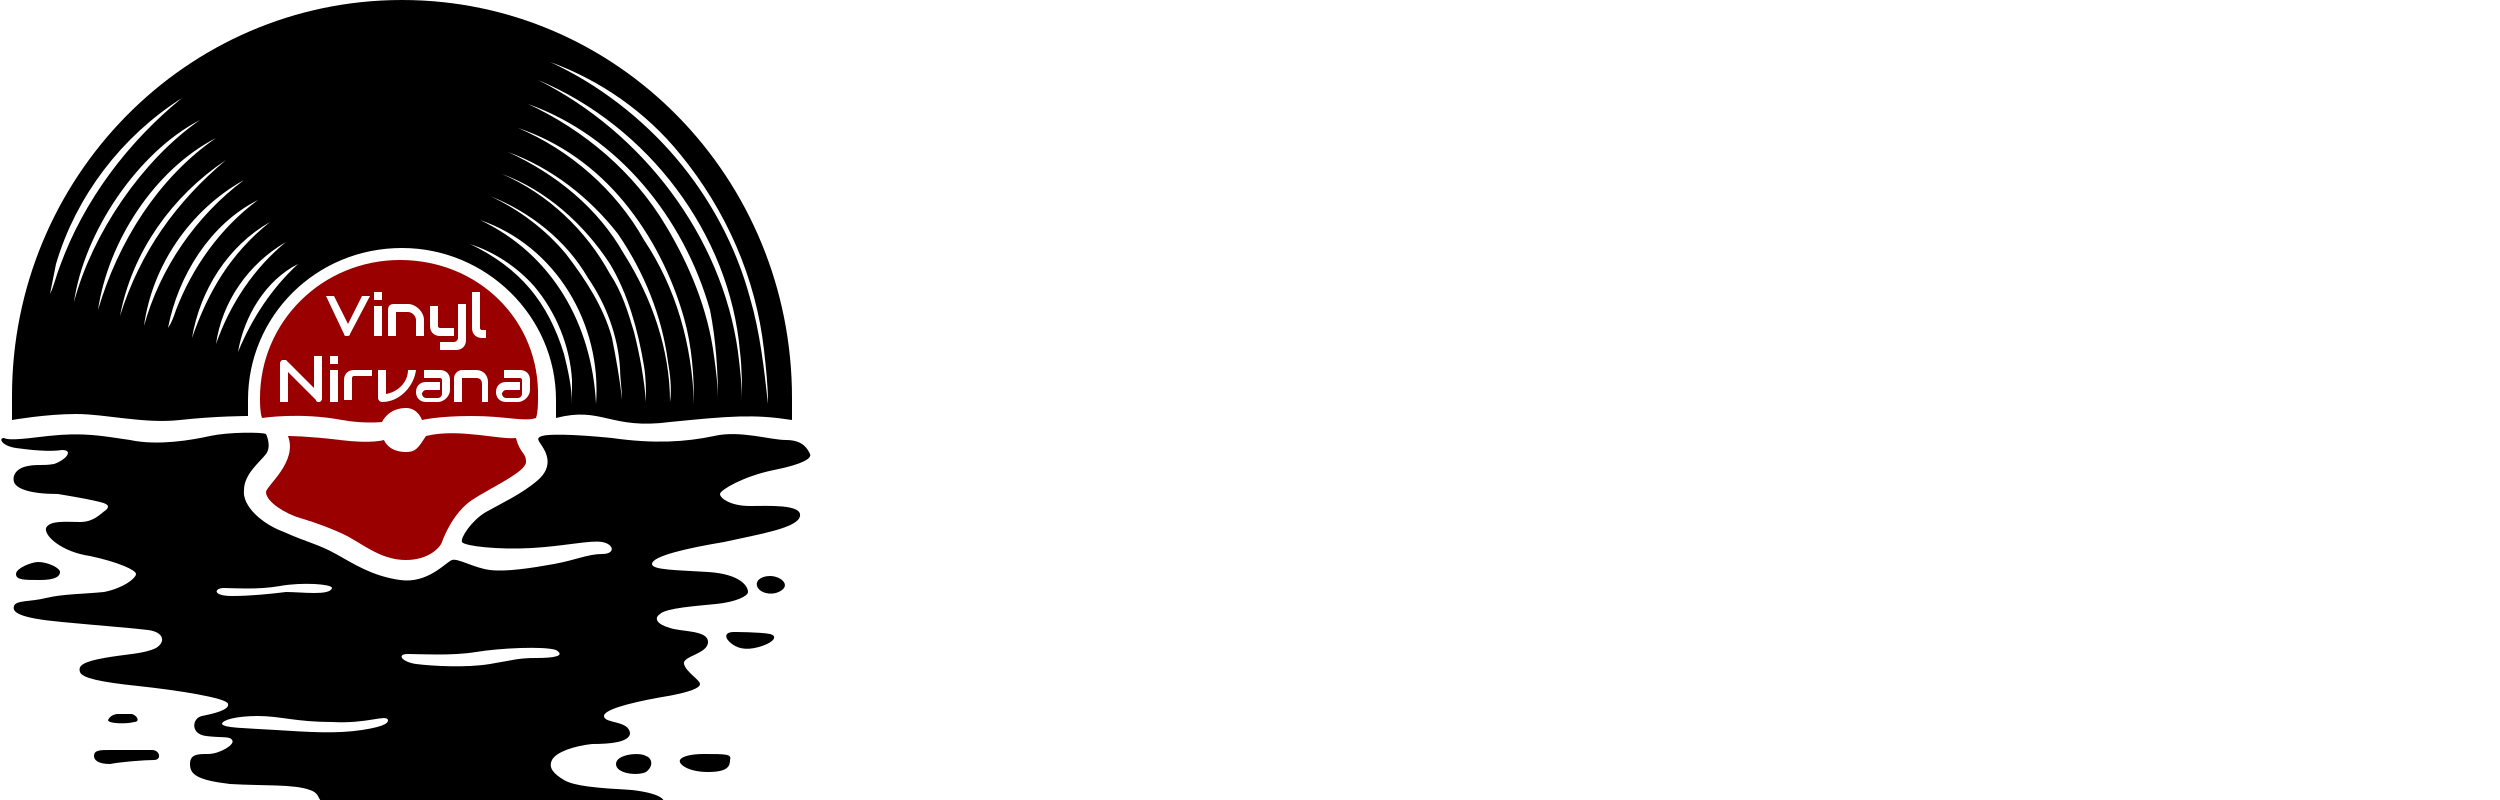 <?xml version="1.0" encoding="utf-8"?>
<!-- Generator: Adobe Illustrator 27.2.0, SVG Export Plug-In . SVG Version: 6.00 Build 0)  -->
<svg version="1.1" id="Layer_2" xmlns="http://www.w3.org/2000/svg" xmlns:xlink="http://www.w3.org/1999/xlink" x="0px" y="0px"
	 viewBox="0 0 125 40" style="enable-background:new 0 0 125 40;" xml:space="preserve">
<style type="text/css">
	.st0{fill:#9B0000;}
	.st1{fill:none;}
</style>
<g>
	<path d="M20.1,0C9.3,0,0.6,8.9,0.6,19.8c0,0.4,0,0.8,0,1.2c0,0,1.7-0.3,3.2-0.3c1.5,0,3.4,0.5,5.2,0.3c1.8-0.2,3.4-0.2,3.4-0.2
		c0-0.3,0-0.6,0-0.8c0-4.2,3.4-7.6,7.7-7.6c4.2,0,7.7,3.4,7.7,7.6c0,0.3,0,0.6,0,0.9c2.3-0.6,2.7,0.6,5.7,0.2c3-0.3,4.2-0.4,6.1-0.1
		c0-0.4,0-0.8,0-1.1C39.6,8.9,30.9,0,20.1,0z M2.5,14.7c0.1-0.5,0.2-1,0.3-1.5c1-3.4,3.3-6.4,6.3-8.3C6.4,7.1,4.2,10,3,13.3
		C2.8,13.8,2.7,14.3,2.5,14.7z M3.7,15.1C4.2,11.6,6.9,7.6,10,6C7.1,8,4.6,11.7,3.7,15.1z M10.8,6.9c-2.9,2-4.9,5.2-5.9,8.6
		C5.4,12.1,7.7,8.5,10.8,6.9z M11.3,8c-2.5,2.1-4.3,4.6-5.3,7.8C6.6,12.6,8.6,9.8,11.3,8z M7.2,16.3c0.4-3,2.3-5.8,5-7.3
		C9.8,10.8,8,13.4,7.2,16.3z M8.8,15.5c-0.1,0.3-0.2,0.6-0.4,0.9c0.5-2.6,2.1-5.2,4.5-6.4C11,11.4,9.6,13.4,8.8,15.5z M13.5,11.1
		c-2,1.6-3.1,3.5-3.9,5.8C10,14.5,11.4,12.3,13.5,11.1z M14.3,12.1c-1.6,1.3-2.8,3.1-3.5,5.1C11.1,15.1,12.4,13.2,14.3,12.1z
		 M11.9,17.6c0.3-1.8,1.4-3.6,3-4.4C13.6,14.4,12.6,15.9,11.9,17.6z M28.6,20.2c0-0.8-0.2-1.7-0.4-2.5c-0.8-2.6-2.2-4.3-4.7-5.5
		c1.2,0.4,2.3,1.1,3.2,2.1c1.1,1.3,1.8,3,1.9,4.7C28.6,19.3,28.6,19.8,28.6,20.2z M29.8,20.2c-0.2-4-2.2-7.5-5.8-9.2
		C27.8,12.3,30.1,16.2,29.8,20.2z M30.6,16.9c-0.4-1.5-1.3-2.9-2.3-4.2c-1-1.2-2.3-2.2-3.8-2.9c2,0.8,3.8,2.2,4.9,4.1
		c0.9,1.3,1.5,2.9,1.6,4.5c0,0.5,0.1,1.1,0.1,1.6C31,19,30.8,17.9,30.6,16.9z M32.3,20.1c-0.1-1.2-0.3-2.3-0.6-3.5
		c-0.3-1-0.6-2-1.2-2.9c-1.2-2.2-3.1-4-5.4-5c2.2,0.8,4.1,2.5,5.4,4.5c0.9,1.5,1.4,3.3,1.7,5.1C32.3,18.9,32.3,19.5,32.3,20.1z
		 M33.5,20.1c0-2.6-0.9-5.2-2.3-7.4c-1.3-2.3-3.4-4-5.8-5.1c2.2,0.8,4.1,2.3,5.5,4.1c1.3,1.9,2.2,4.1,2.5,6.4
		C33.5,18.7,33.6,19.4,33.5,20.1z M32.2,12c-1.4-2.5-3.7-4.5-6.3-5.6c2.1,0.7,3.9,2,5.3,3.7c1.4,1.7,2.4,3.7,3,5.8
		c0.4,1.4,0.5,2.9,0.5,4.3C34.6,17.2,33.8,14.4,32.2,12z M35.9,20.1c0-0.8-0.1-1.6-0.2-2.3c-0.3-2.3-1.2-4.5-2.4-6.5
		c-1.6-2.7-4.1-4.8-6.9-6.1c4.5,1.6,7.8,5.7,9.1,10.3C35.8,17,35.9,18.6,35.9,20.1z M37.1,20.1c0-0.8-0.1-1.7-0.2-2.5
		c-0.8-5.8-4.8-11-10-13.6c5.5,2.3,9.6,7.7,10.1,13.6C37.1,18.4,37.1,19.3,37.1,20.1z M37.5,14.9c-0.7-2.6-2-5-3.7-7
		c-1.7-2-3.9-3.7-6.3-4.8C30,4,32.3,5.6,34,7.7c2.3,2.8,3.8,6.2,4.2,9.8c0.1,0.9,0.2,1.8,0.2,2.7C38.2,18.4,38,16.6,37.5,14.9z"/>
	<path class="st0" d="M20,13c-3.9,0-7,3.1-7,6.9c0,0.3,0,0.7,0.1,1c0,0,1.9-0.3,4,0.1c1.1,0.2,2,0.1,2,0.1s0.3-0.7,1.2-0.7
		c0.6,0,0.8,0.6,0.8,0.6s0.8-0.2,2.5-0.2s2.6,0.3,3.2,0.1c0.1-0.3,0.1-0.7,0.1-1C27,16,23.9,13,20,13z M23.6,14.6H24v1.8
		c0,0.1,0.1,0.1,0.1,0.1h0.2v0.4h-0.2c-0.3,0-0.5-0.2-0.5-0.5V14.6z M21.5,15.3h0.4v1c0,0.1,0.1,0.1,0.1,0.1h0.7v0.4H22
		c-0.3,0-0.5-0.2-0.5-0.5V15.3z M19.4,15.5c0-0.2,0.1-0.3,0.3-0.3h0.7c0.4,0,0.8,0.4,0.8,0.8v0.8h-0.4V16c0-0.2-0.2-0.4-0.4-0.4
		h-0.6v1.2h-0.4V15.5z M18.7,14.6h0.4V15h-0.4V14.6z M16.1,19.9c0,0.1,0,0.1-0.1,0.2c0,0,0,0-0.1,0c0,0-0.1,0-0.1-0.1l-1.4-1.4v1.5
		H14v-1.9c0-0.1,0-0.1,0.1-0.2c0.1,0,0.1,0,0.2,0l1.4,1.4v-1.6h0.4V19.9z M16.9,20.1h-0.4v-1.6h0.4V20.1z M16.5,18.2v-0.4h0.4v0.4
		H16.5z M17.2,16.7l-0.9-1.9h0.4l0.7,1.4l0.7-1.4h0.4l-1,1.9c0,0.1-0.1,0.1-0.2,0.1h0C17.3,16.8,17.2,16.8,17.2,16.7z M18.6,18.8
		h-0.9c-0.1,0-0.1,0.1-0.1,0.1v1.1h-0.4V19c0-0.3,0.2-0.5,0.5-0.5h0.9V18.8z M18.7,16.8v-1.5h0.4v1.5H18.7z M19.1,20.1
		c-0.1,0-0.2-0.1-0.2-0.2v-1.4h0.4v1.2c0.6-0.1,1.1-0.6,1.1-1.2h0.4C20.7,19.3,20,20.1,19.1,20.1z M22.5,19.5c0,0.3-0.3,0.6-0.6,0.6
		h-0.6c-0.3,0-0.5-0.2-0.5-0.5c0-0.3,0.2-0.5,0.5-0.5H22v0.4h-0.7c-0.1,0-0.2,0.1-0.2,0.2c0,0.1,0.1,0.2,0.2,0.2h0.6
		c0.1,0,0.2-0.1,0.2-0.2V19c0-0.1-0.1-0.1-0.1-0.1h-0.8v-0.4H22c0.3,0,0.5,0.2,0.5,0.5V19.5z M22,17.5v-0.4h0.7
		c0.1,0,0.2-0.1,0.2-0.2v-1.7h0.4V17c0,0.3-0.2,0.5-0.5,0.5H22z M24.5,20.1h-0.4v-0.9c0-0.2-0.1-0.3-0.3-0.3h-0.7l0,1.2h-0.4v-1.2
		c0-0.2,0.2-0.4,0.4-0.4h0.7c0.4,0,0.6,0.3,0.6,0.6V20.1z M26.5,19.5c0,0.3-0.3,0.6-0.6,0.6h-0.6c-0.3,0-0.5-0.2-0.5-0.5
		c0-0.3,0.2-0.5,0.5-0.5H26v0.4h-0.7c-0.1,0-0.2,0.1-0.2,0.2c0,0.1,0.1,0.2,0.2,0.2h0.6c0.1,0,0.2-0.1,0.2-0.2V19
		c0-0.1-0.1-0.1-0.1-0.1h-0.8v-0.4H26c0.3,0,0.5,0.2,0.5,0.5V19.5z"/>
	<path class="st0" d="M20.3,22.6c-0.9,0-1.1-0.6-1.1-0.6S18.6,22.2,17,22s-2.6-0.2-2.6-0.2c0.5,1.3-1.1,2.5-1.1,2.8
		c0,0.5,1,1.1,1.7,1.3s2.1,0.7,2.7,1.1c0.7,0.4,1.5,1,2.6,1s1.7-0.6,1.8-0.9c0.1-0.3,0.6-1.5,1.5-2.1c0.9-0.6,2.7-1.4,2.7-1.9
		c0-0.5-0.3-0.4-0.5-1.2c-0.8,0.1-2.9-0.5-4.5-0.1C20.9,22.4,20.8,22.6,20.3,22.6z"/>
	<path d="M38.7,23.5c1.5-0.3,1.9-0.6,1.8-0.8c-0.1-0.2-0.3-0.7-1.2-0.7c-0.8,0-2.3-0.5-3.6-0.2c-1.4,0.3-3,0.4-5.1,0.1
		c-2-0.2-3.2-0.2-3.5-0.1c-0.3,0.1-0.2,0.2,0,0.5c0.2,0.3,0.6,1-0.2,1.7c-0.8,0.7-1.9,1.2-2.6,1.6c-0.7,0.4-1.3,1.3-1.2,1.5
		c0.1,0.2,1.8,0.4,3.5,0.3c1.7-0.1,2.9-0.4,3.5-0.3c0.6,0.1,0.7,0.6,0,0.6c-0.7,0-1.3,0.3-2.4,0.5c-1.1,0.2-2.4,0.4-3.2,0.3
		c-0.8-0.1-1.6-0.6-1.9-0.5c-0.3,0.1-1.2,1.2-2.6,1c-1.4-0.2-2.3-0.8-3.2-1.3c-0.9-0.5-1.5-0.6-2.6-1.1c-1.1-0.4-2.1-1.3-2-2.1
		c0-0.8,0.8-1.4,1.1-1.8s0-1,0-1c-0.2-0.1-1.9-0.1-2.8,0.1S7.9,22.3,6.5,22c-1.4-0.2-2.3-0.4-4.1-0.2c-1.6,0.2-2,0.2-2.2,0.1
		c-0.3,0-0.1,0.4,0.6,0.5c0.7,0.1,1.7,0.2,2.3,0.1c0.6,0,0.2,0.5-0.4,0.7c-0.6,0.1-0.8,0-1.3,0.1c-0.6,0.1-0.8,0.5-0.7,0.8
		c0.1,0.3,0.7,0.6,2.2,0.6C4.1,24.9,4.6,25,5,25.1c0.4,0.1,0.5,0.2,0.3,0.4C5,25.7,4.7,26.1,4,26.1c-0.7,0-1.5-0.1-1.7,0.3
		c-0.1,0.4,0.8,1.2,2.2,1.4c1.4,0.3,2.3,0.7,2.3,0.9c0,0.2-0.6,0.7-1.6,0.9c-1,0.1-2.1,0.1-2.9,0.3c-0.8,0.2-1.5,0.1-1.6,0.4
		c-0.1,0.3,0.2,0.6,2.4,0.8c2.1,0.2,3.5,0.3,4.3,0.4c0.8,0.1,0.9,0.6,0.4,0.9c-0.6,0.3-1.5,0.3-2.6,0.5s-1.3,0.4-1.2,0.7
		c0.1,0.3,1,0.5,2.9,0.7s4.5,0.6,4.5,0.9c0.1,0.3-0.8,0.5-1.3,0.6c-0.5,0.1-0.6,0.9,0.2,1c0.8,0.1,1.2,0,1.3,0.2
		c0.2,0.2-0.6,0.7-1.2,0.7c-0.5,0-0.9,0-0.9,0.5c0,0.5,0.3,0.8,2,1c1.7,0.1,3.2,0,4,0.3c0.6,0.2,0.3,0.6,0.8,0.6s16.9,0,16.9,0
		s0.1-0.4-1.6-0.6c-1.8-0.1-2.9-0.2-3.4-0.5c-0.5-0.3-0.8-0.6-0.6-1c0.2-0.4,1.1-0.7,2-0.8c1,0,1.8-0.1,1.9-0.5
		c0-0.7-1.3-0.5-1.3-0.9c0-0.4,2-0.8,3.2-1c1.1-0.2,1.6-0.4,1.6-0.6c0-0.2-0.7-0.6-0.8-1c-0.1-0.4,1.2-0.5,1.2-1.1
		c0-0.6-1.3-0.5-1.9-0.7c-0.7-0.2-0.8-0.5-0.5-0.7c0.3-0.3,1.8-0.4,2.8-0.5s1.6-0.4,1.6-0.6c0-0.3-0.4-0.9-2-1s-2.8-0.1-2.8-0.4
		c0-0.4,1.8-0.8,3.6-1.1c1.8-0.4,3.7-0.7,3.8-1.3s-1.6-0.5-2.5-0.5c-1,0-1.5-0.4-1.5-0.6S37.2,23.8,38.7,23.5z M11.2,29.4
		c0.4,0,1.7,0.1,2.8-0.1c1.1-0.2,2.6-0.1,2.6,0.1c-0.1,0.4-1.5,0.2-2.3,0.2c-0.8,0.1-1.8,0.2-2.7,0.2C10.6,29.8,10.7,29.4,11.2,29.4
		z M18.1,36.5c-1.3,0.2-2.7,0.1-4.3,0c-1.6-0.1-2.6-0.1-2.7-0.3c0-0.2,0.7-0.4,1.8-0.4c1.1,0,1.9,0.3,3.7,0.3
		c1.8,0.1,2.7-0.4,2.8-0.1C19.4,36.1,19.4,36.3,18.1,36.5z M26.8,32.9c-0.9,0-1.1,0.1-2.3,0.3c-1.2,0.2-2.9,0.1-3.7,0
		c-0.7-0.1-1-0.5-0.4-0.5c0.6,0,2.2,0.1,3.4-0.1s3.4-0.3,4-0.1C28.3,32.8,27.7,32.9,26.8,32.9z"/>
	<path d="M1.9,28.1c-0.3,0-1.1,0.3-1.1,0.6S1.2,29,2,29s1-0.2,1-0.4S2.4,28.1,1.9,28.1z"/>
	<path d="M5.9,35.7c-0.2,0-0.4,0.1-0.5,0.3c0,0.2,1,0.2,1.3,0.1c0.3,0,0.2-0.3-0.1-0.4C6.3,35.7,5.9,35.7,5.9,35.7z"/>
	<path d="M5.5,37.5c-0.5,0-0.8,0-0.8,0.3c0,0.2,0.2,0.4,0.8,0.4C6,38.1,7.2,38,7.7,38c0.4,0,0.3-0.5-0.1-0.5
		C7.2,37.5,5.5,37.5,5.5,37.5z"/>
	<path d="M38.5,28.8c-0.5,0-0.8,0.3-0.6,0.6c0.2,0.3,0.8,0.4,1.2,0.1C39.5,29.2,39,28.8,38.5,28.8z"/>
	<path d="M36.7,31.6C36.7,31.6,37,31.6,36.7,31.6c-0.5,0-0.5,0.3-0.1,0.6c0.4,0.3,0.9,0.3,1.5,0.1c0.6-0.2,0.8-0.5,0.4-0.6
		C38,31.6,36.7,31.6,36.7,31.6z"/>
	<path d="M32.3,37.8c-0.3-0.2-1.5-0.1-1.5,0.4s1.1,0.6,1.5,0.4C32.7,38.3,32.6,37.9,32.3,37.8z"/>
	<path d="M35.2,37.7c-0.6,0-1.1,0.1-1.2,0.3c-0.1,0.2,0.4,0.6,1.4,0.6c1,0,1.1-0.3,1.1-0.6C36.6,37.7,36.3,37.7,35.2,37.7z"/>
</g>
<rect class="st1" width="125" height="40"/>
</svg>
